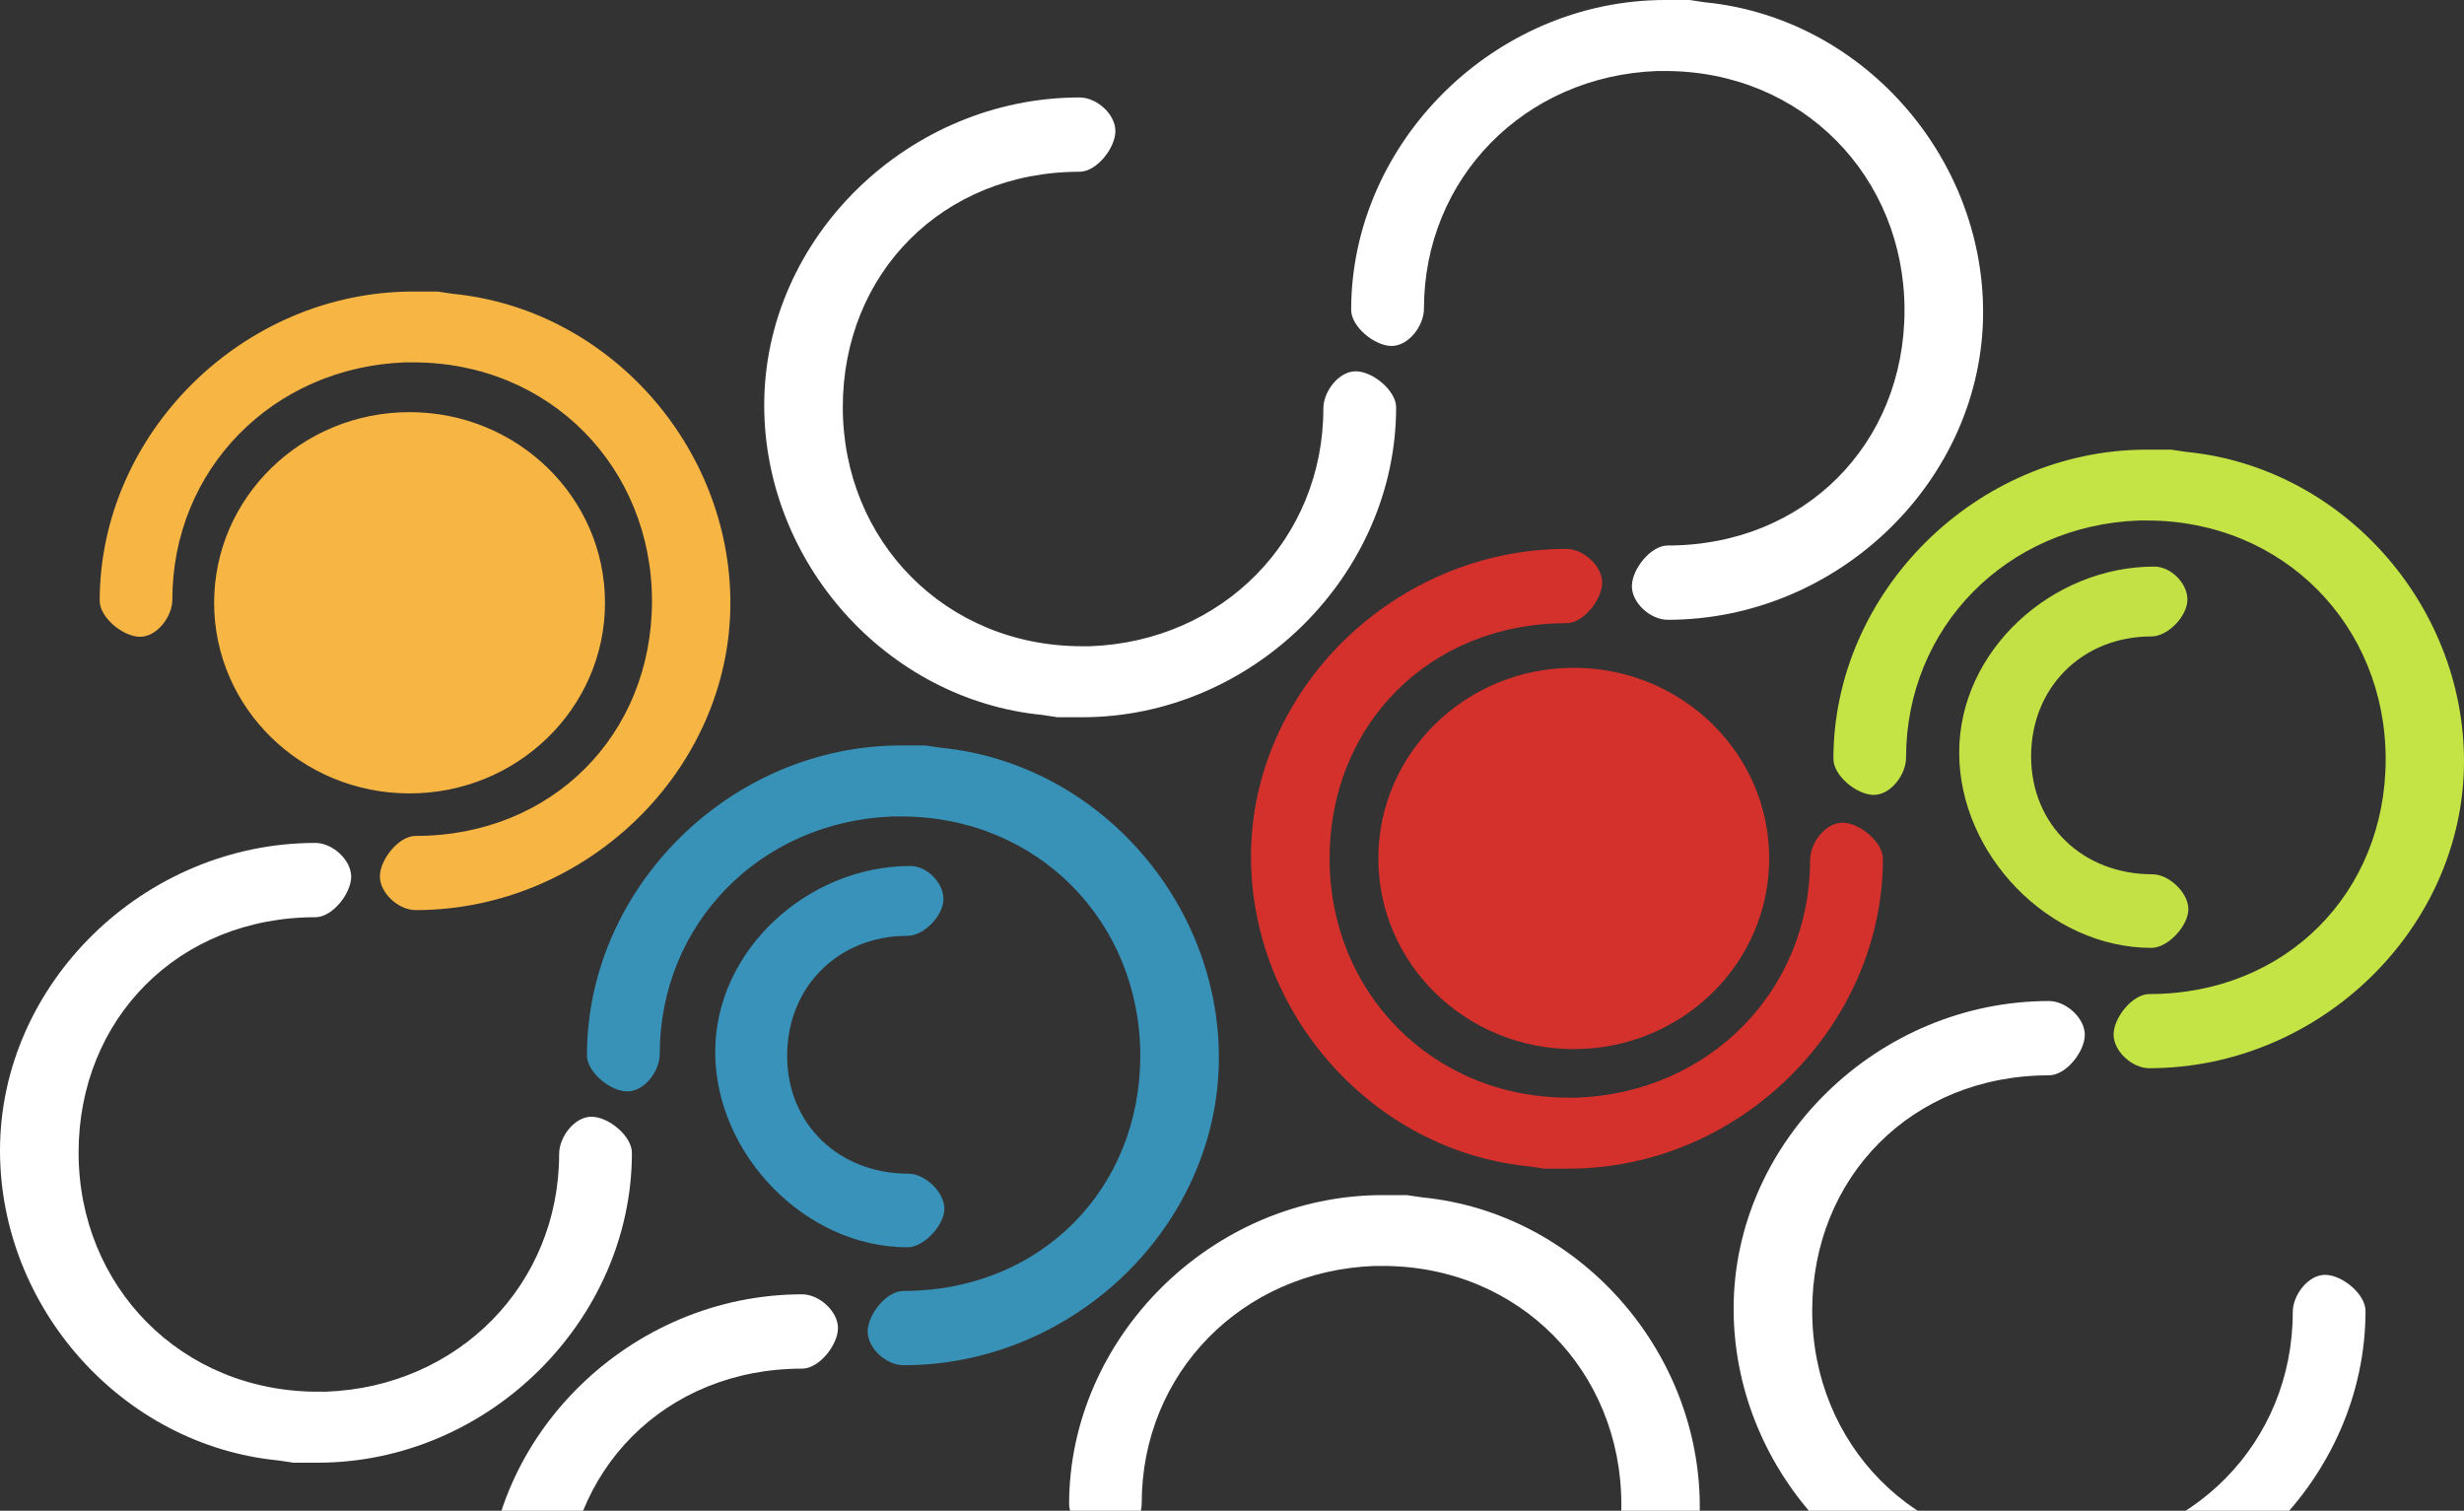 <svg width="336" height="206" viewBox="0 0 336 206" fill="none" xmlns="http://www.w3.org/2000/svg">
<rect x="0" y="0" width="336" height="206" fill="#333333" stroke="none"/>
<g clip-path="url(#clip0_2816_6202)">
<path d="M293.078 145.657C316.382 145.657 336 126.521 336 103.792C336 82.45 319.435 63.695 298.109 61.617L296.064 61.311H292.773C269.473 61.311 250.01 80.748 250.01 103.482C250.01 105.759 253.186 108.389 255.513 108.389C257.84 108.389 259.916 105.612 259.916 103.331C259.916 85.564 273.623 71.629 291.681 70.974H292.761C311.422 70.974 325.319 85.338 325.319 103.522C325.319 121.706 311.736 135.546 293.094 135.546C290.76 135.546 288.218 138.791 288.218 141.068C288.218 143.345 290.744 145.657 293.078 145.657Z" fill="#C3E444"/>
<path d="M293.376 129.25C295.64 129.25 298.415 126.228 298.415 123.974C298.415 121.721 295.771 119.214 293.507 119.214C284.073 119.214 276.97 112.522 276.97 103.125C276.97 93.728 283.946 86.782 293.376 86.782C295.64 86.782 298.284 84.005 298.284 81.76C298.284 79.514 296.029 77.257 293.766 77.257C279.809 77.257 267.163 88.71 267.163 102.613C267.163 116.517 279.424 129.25 293.376 129.25Z" fill="#C3E144"/>
<path d="M279.407 136.498C256.057 136.498 236.402 155.67 236.402 178.447C236.402 199.824 252.999 218.623 274.369 220.701L276.414 221.007H279.725C303.072 221.007 322.571 201.526 322.571 178.752C322.571 176.472 319.395 173.834 317.06 173.834C314.725 173.834 312.649 176.61 312.649 178.907C312.649 196.706 298.915 210.669 280.825 211.328H279.745C261.063 211.328 247.119 196.936 247.119 178.717C247.119 160.497 260.73 146.629 279.407 146.629C281.746 146.629 284.291 143.38 284.291 141.1C284.291 138.819 281.746 136.498 279.407 136.498Z" fill="white"/>
<path d="M147.216 13.289C123.869 13.289 104.211 32.465 104.211 55.238C104.211 76.619 120.808 95.414 142.177 97.493L144.222 97.802H147.534C170.881 97.802 190.38 78.317 190.38 55.544C190.38 53.263 187.203 50.629 184.869 50.629C182.534 50.629 180.457 53.405 180.457 55.698C180.457 73.497 166.723 87.46 148.633 88.119H147.554C128.892 88.119 114.927 73.723 114.927 55.508C114.927 37.292 128.539 23.42 147.216 23.42C149.555 23.42 152.1 20.168 152.1 17.867C152.1 15.566 149.555 13.289 147.216 13.289Z" fill="white"/>
<path d="M227.414 84.513C250.765 84.513 270.423 65.337 270.423 42.564C270.423 21.183 253.822 2.388 232.456 0.309L230.408 0H227.1C203.753 0 184.25 19.485 184.25 42.258C184.25 44.539 187.426 47.173 189.765 47.173C192.104 47.173 194.176 44.397 194.176 42.104C194.176 24.305 207.91 10.341 225.996 9.683H227.08C245.742 9.683 259.706 24.078 259.706 42.294C259.706 60.51 246.091 74.382 227.414 74.382C225.075 74.382 222.53 77.634 222.53 79.935C222.53 82.236 225.075 84.513 227.414 84.513Z" fill="white"/>
<path d="M214.605 143.051C199.886 143.051 187.954 131.413 187.954 117.056C187.954 102.7 199.886 91.062 214.605 91.062C229.323 91.062 241.255 102.7 241.255 117.056C241.255 131.413 229.323 143.051 214.605 143.051Z" fill="#D4312C"/>
<path d="M213.596 74.846C190.245 74.846 170.591 94.017 170.591 116.791C170.591 138.172 187.188 156.97 208.553 159.049L210.602 159.355H213.91C237.26 159.355 256.76 139.874 256.76 117.1C256.76 114.819 253.583 112.181 251.245 112.181C248.906 112.181 246.833 114.958 246.833 117.255C246.833 135.054 233.099 149.017 215.013 149.676H213.929C195.268 149.676 181.307 135.284 181.307 117.064C181.307 98.845 194.918 84.977 213.596 84.977C215.935 84.977 218.48 81.728 218.48 79.447C218.48 77.166 215.935 74.846 213.596 74.846Z" fill="#D4312C"/>
<path d="M188.867 247.303C212.171 247.303 231.789 228.167 231.789 205.437C231.789 184.1 215.224 165.341 193.898 163.266L191.853 162.96H188.55C165.251 162.96 145.787 182.398 145.787 205.132C145.787 207.409 148.963 210.039 151.29 210.039C153.617 210.039 155.689 207.262 155.689 204.977C155.689 187.214 169.4 173.278 187.454 172.62H188.534C207.176 172.62 221.092 186.983 221.092 205.147C221.092 223.311 207.505 237.171 188.867 237.171C186.533 237.171 183.992 240.416 183.992 242.689C183.992 244.962 186.533 247.303 188.867 247.303Z" fill="white"/>
<path d="M123.743 170.077C126.01 170.077 128.781 167.054 128.781 164.801C128.781 162.548 126.137 160.041 123.874 160.041C114.444 160.041 107.34 153.349 107.34 143.955C107.34 134.562 114.313 127.608 123.743 127.608C126.01 127.608 128.654 124.832 128.654 122.59C128.654 120.349 126.395 118.084 124.132 118.084C110.179 118.084 97.529 129.536 97.529 143.44C97.529 157.343 109.79 170.077 123.743 170.077Z" fill="#3892B9"/>
<path d="M56.676 124.098C79.979 124.098 99.598 104.958 99.598 82.228C99.598 60.891 83.032 42.132 61.707 40.057L59.662 39.752H56.358C33.059 39.752 13.595 59.189 13.595 81.923C13.595 84.2 16.772 86.829 19.099 86.829C21.425 86.829 23.502 84.053 23.502 81.768C23.502 64.004 37.208 50.069 55.266 49.411H56.346C75.008 49.411 88.905 63.775 88.905 81.958C88.905 100.142 75.318 113.982 56.68 113.982C54.345 113.982 51.804 117.227 51.804 119.504C51.804 121.781 54.341 124.098 56.676 124.098Z" fill="#F7B543"/>
<path d="M43.005 114.938C19.654 114.938 7.62939e-05 134.11 7.62939e-05 156.883C7.62939e-05 178.264 16.597 197.059 37.962 199.141L40.011 199.447H43.319C66.67 199.447 86.169 179.966 86.169 157.192C86.169 154.911 82.993 152.274 80.654 152.274C78.315 152.274 76.246 155.05 76.246 157.347C76.246 175.146 62.508 189.109 44.423 189.768H43.343C24.661 189.768 10.717 175.376 10.717 157.157C10.717 138.937 24.328 125.069 43.005 125.069C45.344 125.069 47.889 121.82 47.889 119.539C47.889 117.259 45.344 114.938 43.005 114.938Z" fill="white"/>
<path d="M123.202 186.158C146.553 186.158 166.211 166.987 166.211 144.213C166.211 122.832 149.61 104.037 128.245 101.955L126.196 101.649H122.888C99.537 101.649 80.038 121.13 80.038 143.904C80.038 146.185 83.215 148.823 85.553 148.823C87.892 148.823 89.964 146.046 89.964 143.749C89.964 125.95 103.699 111.987 121.784 111.328H122.868C141.53 111.328 155.494 125.72 155.494 143.94C155.494 162.159 141.879 176.027 123.202 176.027C120.863 176.027 118.318 179.276 118.318 181.557C118.318 183.838 120.847 186.158 123.202 186.158Z" fill="#3892B8"/>
<path d="M55.85 108.187C41.131 108.187 29.199 96.549 29.199 82.192C29.199 67.836 41.131 56.198 55.85 56.198C70.568 56.198 82.5 67.836 82.5 82.192C82.5 96.549 70.568 108.187 55.85 108.187Z" fill="#F7B543"/>
<path d="M109.385 176.491C86.034 176.491 66.376 195.667 66.376 218.44C66.376 239.821 82.977 258.616 104.342 260.695L106.391 261.004H109.699C133.045 261.004 152.549 241.523 152.549 218.746C152.549 216.465 149.372 213.831 147.034 213.831C144.695 213.831 142.622 216.608 142.622 218.9C142.622 236.699 128.888 250.663 110.802 251.321H109.718C91.057 251.321 77.093 236.929 77.093 218.71C77.093 200.49 90.707 186.622 109.385 186.622C111.724 186.622 114.269 183.37 114.269 181.089C114.269 178.808 111.716 176.491 109.385 176.491Z" fill="white"/>
</g>
<defs>
<clipPath id="clip0_2816_6202">
<rect width="336" height="261" fill="white" transform="matrix(-1 0 0 1 336 0)"/>
</clipPath>
</defs>
</svg>
